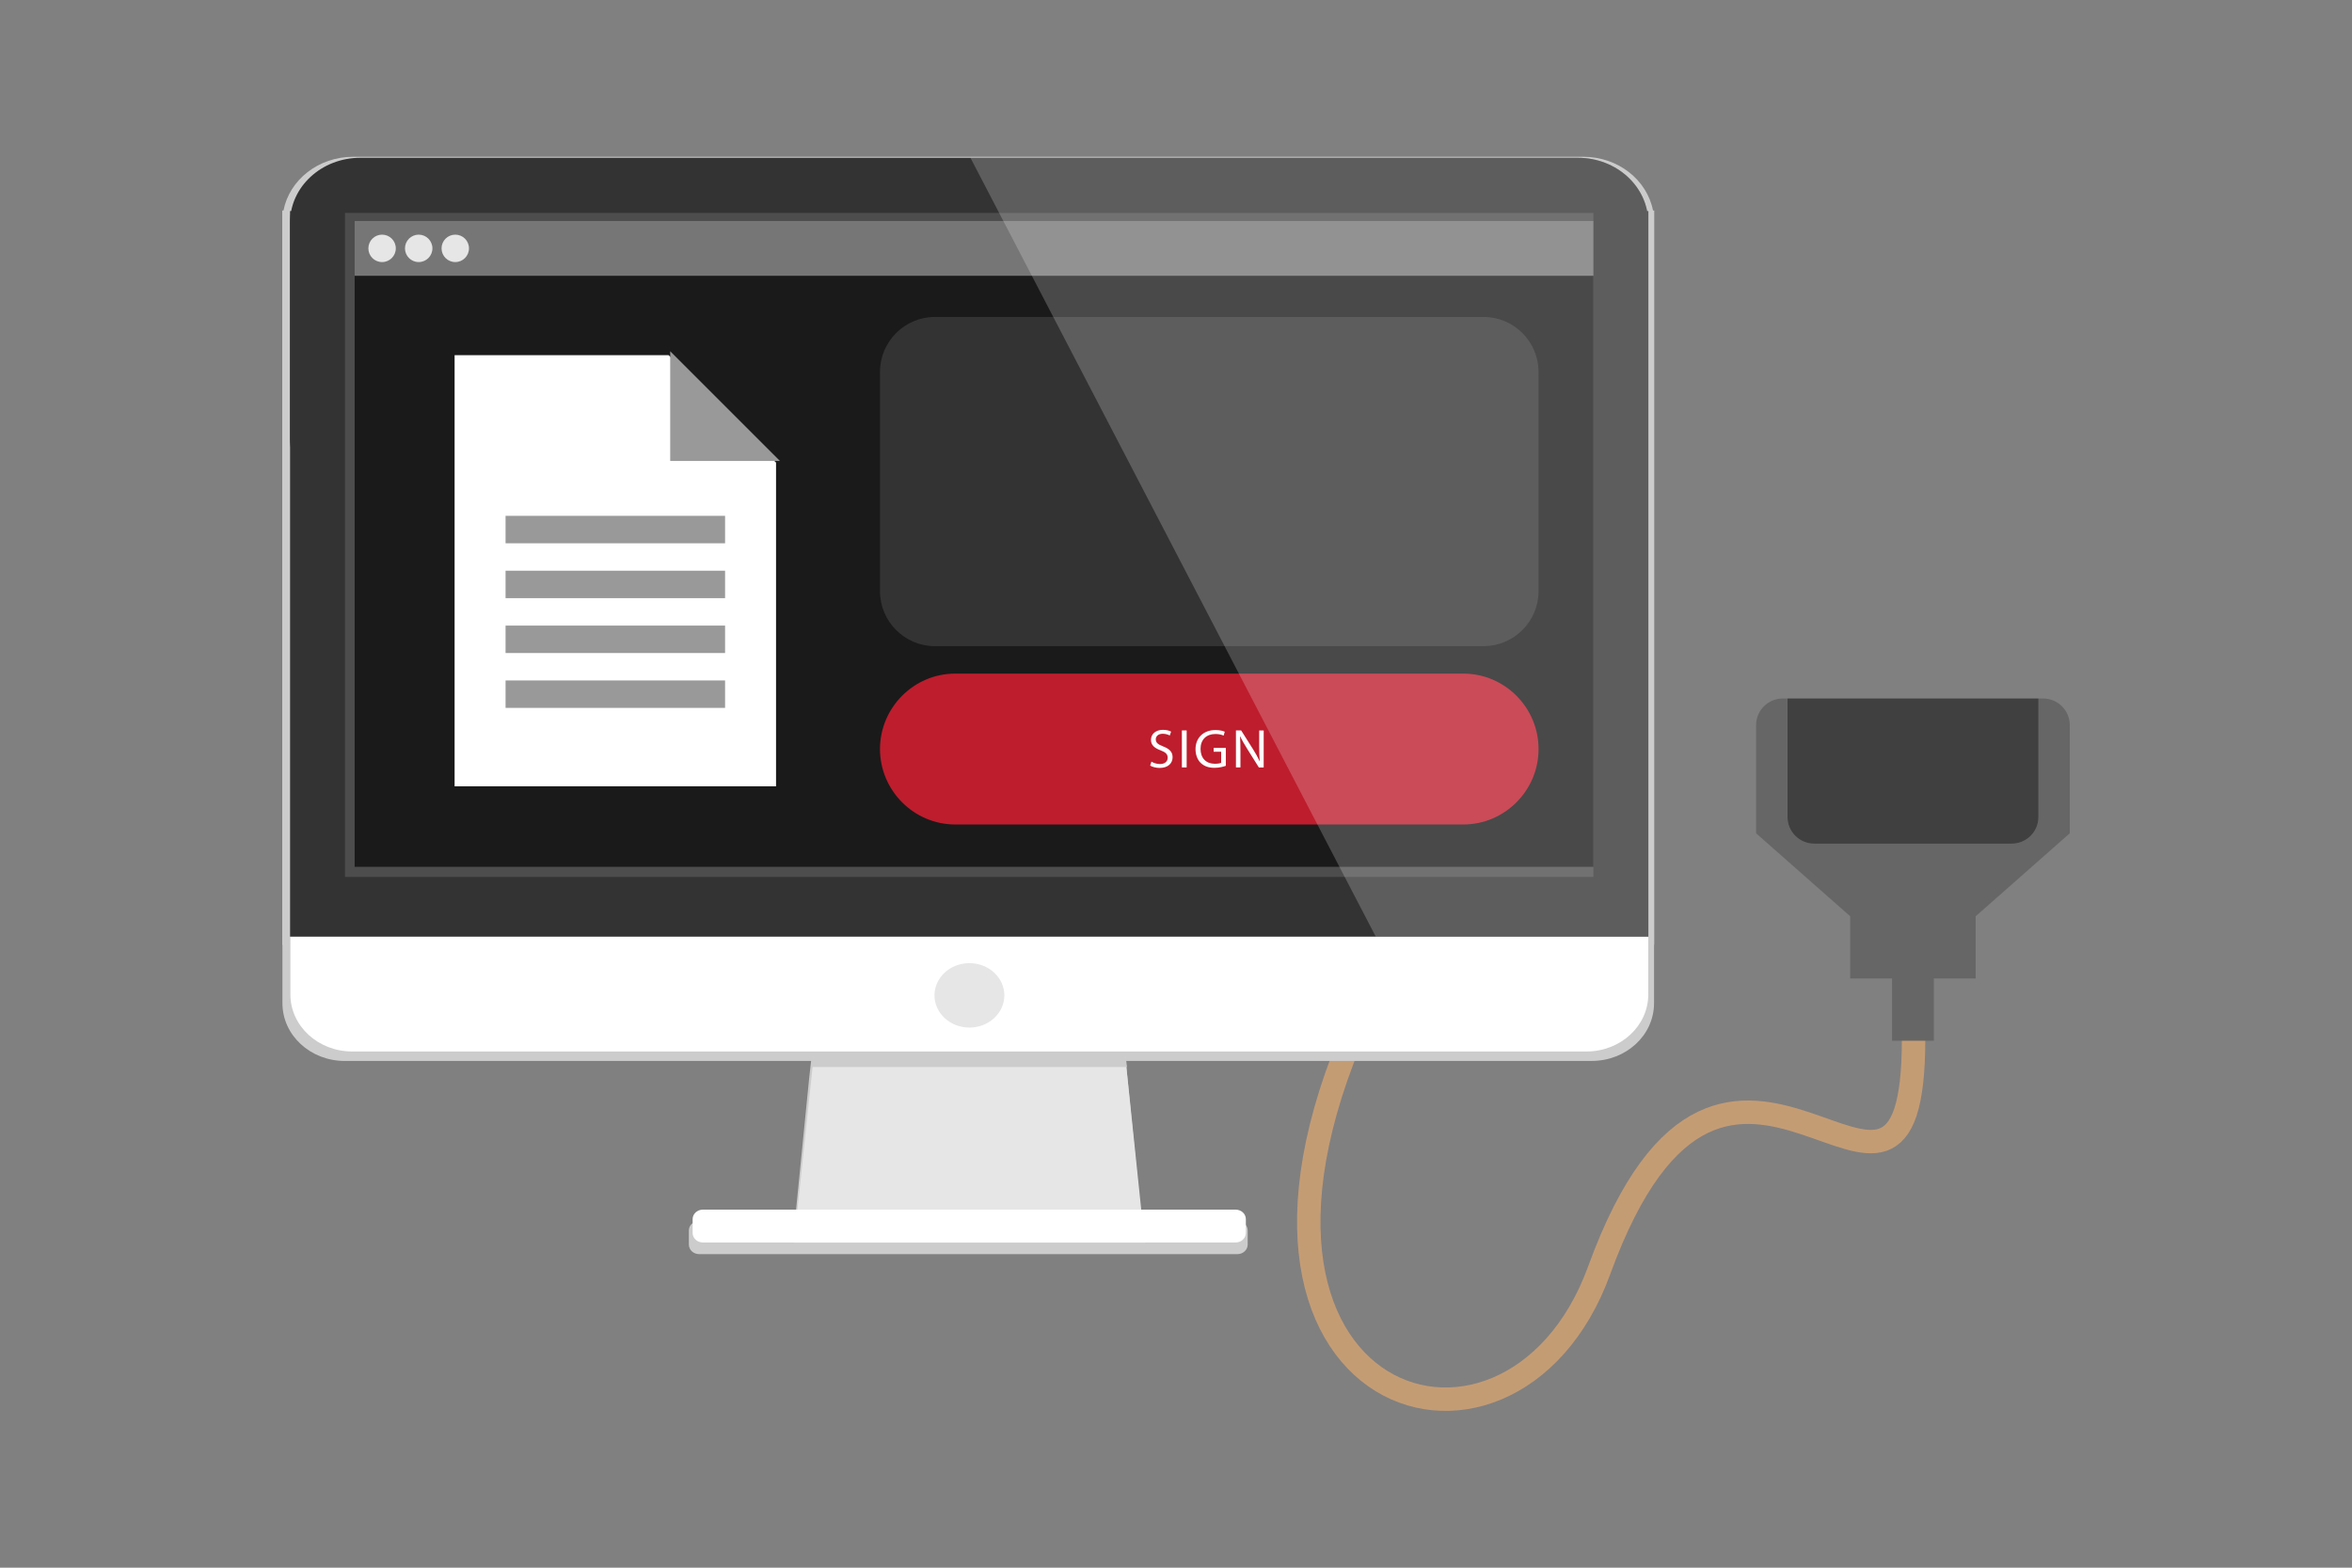 <svg id="e3KPHq6XO1g1" xmlns="http://www.w3.org/2000/svg" xmlns:xlink="http://www.w3.org/1999/xlink" viewBox="0 0 600 400" shape-rendering="geometricPrecision" text-rendering="geometricPrecision" style="background-color:transparent"><rect x="0" y="0" width="600" height="400" fill="#808080" stroke="none"/><style><![CDATA[#e3KPHq6XO1g29 {animation: e3KPHq6XO1g29_c_o 7000ms linear 1 normal forwards}@keyframes e3KPHq6XO1g29_c_o { 0% {opacity: 0} 28.571% {opacity: 0} 35.714% {opacity: 1} 100% {opacity: 1}} #e3KPHq6XO1g36 {animation: e3KPHq6XO1g36_c_o 7000ms linear 1 normal forwards}@keyframes e3KPHq6XO1g36_c_o { 0% {opacity: 0} 35.714% {opacity: 0} 42.857% {opacity: 1} 100% {opacity: 1}} #e3KPHq6XO1g39 {animation: e3KPHq6XO1g39_c_o 7000ms linear 1 normal forwards}@keyframes e3KPHq6XO1g39_c_o { 0% {opacity: 0} 42.857% {opacity: 0} 50% {opacity: 1} 100% {opacity: 1}} #e3KPHq6XO1g49 {animation: e3KPHq6XO1g49_c_o 7000ms linear 1 normal forwards}@keyframes e3KPHq6XO1g49_c_o { 0% {opacity: 0} 55.714% {opacity: 0} 60% {opacity: 1} 64.286% {opacity: 0} 100% {opacity: 0}} #e3KPHq6XO1g51 {animation: e3KPHq6XO1g51_c_o 7000ms linear 1 normal forwards}@keyframes e3KPHq6XO1g51_c_o { 0% {opacity: 0} 64.286% {opacity: 0} 71.429% {opacity: 1} 92.857% {opacity: 1} 100% {opacity: 0}} #e3KPHq6XO1g54 {animation: e3KPHq6XO1g54_c_o 7000ms linear 1 normal forwards}@keyframes e3KPHq6XO1g54_c_o { 0% {opacity: 0} 74.286% {opacity: 0} 77.143% {opacity: 1} 90% {opacity: 1} 92.857% {opacity: 1} 100% {opacity: 0}} #e3KPHq6XO1g56 {animation: e3KPHq6XO1g56_c_o 7000ms linear 1 normal forwards}@keyframes e3KPHq6XO1g56_c_o { 0% {opacity: 0} 78.571% {opacity: 0} 81.429% {opacity: 1} 90% {opacity: 1} 92.857% {opacity: 1} 100% {opacity: 0}} #e3KPHq6XO1g58 {animation: e3KPHq6XO1g58_c_o 7000ms linear 1 normal forwards}@keyframes e3KPHq6XO1g58_c_o { 0% {opacity: 0} 82.857% {opacity: 0} 85.714% {opacity: 1} 90% {opacity: 1} 92.857% {opacity: 1} 100% {opacity: 0}} #e3KPHq6XO1g60 {animation: e3KPHq6XO1g60_c_o 7000ms linear 1 normal forwards}@keyframes e3KPHq6XO1g60_c_o { 0% {opacity: 0} 87.143% {opacity: 0} 90% {opacity: 1} 92.857% {opacity: 1} 100% {opacity: 0}} #e3KPHq6XO1g65_to {animation: e3KPHq6XO1g65_to__to 7000ms linear 1 normal forwards}@keyframes e3KPHq6XO1g65_to__to { 0% {transform: translate(488.006px,117.64px)} 14.286% {transform: translate(488.006px,117.64px)} 21.429% {transform: translate(488.006px,167.641px)} 100% {transform: translate(488.006px,167.641px)}} #e3KPHq6XO1g65 {animation: e3KPHq6XO1g65_c_o 7000ms linear 1 normal forwards}@keyframes e3KPHq6XO1g65_c_o { 0% {opacity: 0} 7.143% {opacity: 0} 14.286% {opacity: 1} 100% {opacity: 1}}]]></style><g id="e3KPHq6XO1g2"><path id="e3KPHq6XO1g3" d="M350.94,251.26C297.34,357.7,385,387.21,407.95,324.13C441,233.32,488.16,334.53,488.16,265.03" fill="none" stroke="rgb(196,156,116)" stroke-width="5.977" stroke-miterlimit="1"/></g><g id="e3KPHq6XO1g4"><path id="e3KPHq6XO1g5" d="M90.12,40C81.21,40,73.84,45.9,72.31,53.72L72,53.72L72,241.07L72.05,241.07L72.05,255.97C72.05,264.13,79.16,270.71,87.98,270.71L206.92,270.71L206.46,274.72L202.79,311.52L178.38,311.52C176.91,311.52,175.73,312.61,175.73,313.97L175.73,317.55C175.73,318.91,176.91,320,178.38,320L315.64,320C317.11,320,318.29,318.91,318.29,317.55L318.29,313.97C318.29,312.61,317.11,311.52,315.64,311.52L291.24,311.52L287.18,270.7L406.02,270.7C414.85,270.7,421.95,264.13,421.95,255.96L421.95,241.06L422,241.06L422,53.72L421.69,53.72C420.15,45.9,412.79,40,403.87,40L90.12,40L90.12,40Z" fill="rgb(204,204,204)" stroke="none" stroke-width="1" stroke-miterlimit="1"/><path id="e3KPHq6XO1g6" d="M209.13,255.03L285.71,256.63L292.01,317.07L202.52,317.07L209.13,255.03Z" fill="rgb(230,230,230)" stroke="none" stroke-width="1" stroke-miterlimit="1"/><path id="e3KPHq6XO1g7" d="M209.13,255.03L207.13,272.26L287.49,272.26L285.71,256.63L209.13,255.03L209.13,255.03Z" fill="rgb(204,204,204)" stroke="none" stroke-width="1" stroke-miterlimit="1"/><path id="e3KPHq6XO1g8" d="M89.85,268.29L404.71,268.29C413.42,268.29,420.48,261.77,420.48,253.73L420.48,72.87C420.48,64.83,413.42,58.31,404.71,58.31L89.85,58.31C81.14,58.31,74.08,64.83,74.08,72.87L74.08,253.74C74.08,261.77,81.14,268.29,89.85,268.29Z" clip-rule="evenodd" fill="rgb(255,255,255)" fill-rule="evenodd" stroke="none" stroke-width="1" stroke-miterlimit="1"/><path id="e3KPHq6XO1g9" d="M73.99,53.85L73.99,238.99L420.5,238.99L420.5,53.85L73.99,53.85ZM82.16,63.41L410.82,63.41L366.74,215.9L120.45,200.69L82.16,63.41Z" clip-rule="evenodd" fill="rgb(51,51,51)" fill-rule="evenodd" stroke="none" stroke-width="1" stroke-miterlimit="1"/><path id="e3KPHq6XO1g10" d="M91.92,40.26L402.54,40.26C412.44,40.26,420.47,47.67,420.47,56.81L420.47,111.86C420.47,121,412.44,128.41,402.54,128.41L91.92,128.41C82.02,128.41,73.99,121,73.99,111.86L73.99,56.81C73.99,47.67,82.02,40.26,91.92,40.26Z" fill="rgb(51,51,51)" stroke="none" stroke-width="1" stroke-miterlimit="1"/><path id="e3KPHq6XO1g11" d="M179.31,308.64L315.2,308.64C316.65,308.64,317.82,309.72,317.82,311.06L317.82,314.6C317.82,315.94,316.64,317.02,315.2,317.02L179.31,317.02C177.86,317.02,176.69,315.94,176.69,314.6L176.69,311.06C176.69,309.73,177.86,308.64,179.31,308.64Z" fill="rgb(255,255,255)" stroke="none" stroke-width="1" stroke-miterlimit="1"/><ellipse id="e3KPHq6XO1g12" rx="8.91" ry="8.22" transform="matrix(1 0 0 1 247.3 253.97)" fill="rgb(230,230,230)" stroke="none" stroke-width="1" stroke-miterlimit="1"/><rect id="e3KPHq6XO1g13" width="318.47" height="169.42" rx="0" ry="0" transform="matrix(1 0 0 1 88.01 54.33)" clip-rule="evenodd" fill="rgb(77,77,77)" fill-rule="evenodd" stroke="none" stroke-width="1" stroke-miterlimit="1"/><rect id="e3KPHq6XO1g14" width="316.01" height="164.8" rx="0" ry="0" transform="matrix(1 0 0 1 90.47 56.37)" clip-rule="evenodd" fill="rgb(26,26,26)" fill-rule="evenodd" stroke="none" stroke-width="1" stroke-miterlimit="1"/><rect id="e3KPHq6XO1g15" width="316.01" height="14" rx="0" ry="0" transform="matrix(1 0 0 1 90.47 56.37)" opacity="0.4" clip-rule="evenodd" fill="rgb(255,255,255)" fill-rule="evenodd" stroke="none" stroke-width="1" stroke-miterlimit="1"/><circle id="e3KPHq6XO1g16" r="3.5" transform="matrix(1 0 0 1 116.14 63.37)" fill="rgb(230,230,230)" stroke="none" stroke-width="1" stroke-miterlimit="1"/><circle id="e3KPHq6XO1g17" r="3.5" transform="matrix(1 0 0 1 106.81 63.37)" fill="rgb(230,230,230)" stroke="none" stroke-width="1" stroke-miterlimit="1"/><circle id="e3KPHq6XO1g18" r="3.5" transform="matrix(1 0 0 1 97.47 63.37)" fill="rgb(230,230,230)" stroke="none" stroke-width="1" stroke-miterlimit="1"/><g id="e3KPHq6XO1g19"><g id="e3KPHq6XO1g20"><polygon id="e3KPHq6XO1g21" points="115.47,201.12 115.47,90.12 170.77,90.12 198.47,117.83 198.47,201.12" fill="rgb(255,255,255)" stroke="none" stroke-width="1" stroke-miterlimit="1"/><path id="e3KPHq6XO1g22" d="M170.56,90.62L197.97,118.03L197.97,200.62L115.97,200.62L115.97,90.62L170.56,90.62M170.97,89.62L114.97,89.62L114.97,201.62L198.97,201.62L198.97,117.62L170.97,89.62L170.97,89.62Z" fill="rgb(26,26,26)" stroke="none" stroke-width="1" stroke-miterlimit="1"/></g><polygon id="e3KPHq6XO1g23" points="198.97,117.62 170.97,117.62 170.97,89.62" fill="rgb(153,153,153)" stroke="none" stroke-width="1" stroke-miterlimit="1"/><rect id="e3KPHq6XO1g24" width="56" height="7" rx="0" ry="0" transform="matrix(1 0 0 1 128.97 173.62)" fill="rgb(153,153,153)" stroke="none" stroke-width="1" stroke-miterlimit="1"/><rect id="e3KPHq6XO1g25" width="56" height="7" rx="0" ry="0" transform="matrix(1 0 0 1 128.97 159.62)" fill="rgb(153,153,153)" stroke="none" stroke-width="1" stroke-miterlimit="1"/><rect id="e3KPHq6XO1g26" width="56" height="7" rx="0" ry="0" transform="matrix(1 0 0 1 128.97 145.62)" fill="rgb(153,153,153)" stroke="none" stroke-width="1" stroke-miterlimit="1"/><rect id="e3KPHq6XO1g27" width="56" height="7" rx="0" ry="0" transform="matrix(1 0 0 1 128.97 131.62)" fill="rgb(153,153,153)" stroke="none" stroke-width="1" stroke-miterlimit="1"/></g><path id="e3KPHq6XO1g28" d="M378.49,164.87L238.49,164.87C230.79,164.87,224.49,158.57,224.49,150.87L224.49,94.87C224.49,87.17,230.79,80.87,238.49,80.87L378.49,80.87C386.19,80.87,392.49,87.17,392.49,94.87L392.49,150.87C392.49,158.57,386.19,164.87,378.49,164.87Z" fill="rgb(51,51,51)" stroke="none" stroke-width="1" stroke-miterlimit="1"/></g><g id="e3KPHq6XO1g29" opacity="0"><path id="e3KPHq6XO1g30" d="M272.66,130.45L241.65,130.45C239.91,130.45,238.49,129.03,238.49,127.29L238.49,101.53C238.49,99.79,239.91,98.37,241.65,98.37L272.66,98.37C274.4,98.37,275.82,99.79,275.82,101.53L275.82,127.29C275.82,129.03,274.4,130.45,272.66,130.45Z" fill="rgb(230,230,230)" stroke="none" stroke-width="1" stroke-miterlimit="1"/><rect id="e3KPHq6XO1g31" width="10.89" height="1.6" rx="0" ry="0" transform="matrix(1 0 0 1 244.71 121.11)" fill="rgb(153,153,153)" stroke="none" stroke-width="1" stroke-miterlimit="1"/><rect id="e3KPHq6XO1g32" width="9.33" height="1.6" rx="0" ry="0" transform="matrix(1 0 0 1 252.49 111.36)" fill="rgb(153,153,153)" stroke="none" stroke-width="1" stroke-miterlimit="1"/><rect id="e3KPHq6XO1g33" width="24.89" height="1.6" rx="0" ry="0" transform="matrix(1 0 0 1 244.71 117.86)" fill="rgb(153,153,153)" stroke="none" stroke-width="1" stroke-miterlimit="1"/><rect id="e3KPHq6XO1g34" width="18.67" height="3.21" rx="0" ry="0" transform="matrix(1 0 0 1 247.82 104.87)" fill="rgb(153,153,153)" stroke="none" stroke-width="1" stroke-miterlimit="1"/><path id="e3KPHq6XO1g35" d="M272.02,134.8L268.58,128.65C269.22,127.83,269.61,126.78,269.61,125.64C269.61,122.98,267.52,120.83,264.94,120.83C262.36,120.83,260.27,122.98,260.27,125.64C260.27,126.78,260.66,127.82,261.3,128.65L257.86,134.8L261.34,136.87L264.93,130.45C264.93,130.45,264.94,130.45,264.94,130.45C264.94,130.45,264.95,130.45,264.95,130.45L268.54,136.87L272.02,134.8Z" fill="rgb(153,153,153)" stroke="none" stroke-width="1" stroke-miterlimit="1"/></g><g id="e3KPHq6XO1g36" opacity="0"><rect id="e3KPHq6XO1g37" width="88" height="8.75" rx="0" ry="0" transform="matrix(1 0 0 1 289.82 107.12)" fill="rgb(230,230,230)" stroke="none" stroke-width="1" stroke-miterlimit="1"/><rect id="e3KPHq6XO1g38" width="28" height="3.5" rx="0" ry="0" transform="matrix(1 0 0 1 289.82 98.37)" fill="rgb(230,230,230)" stroke="none" stroke-width="1" stroke-miterlimit="1"/></g><g id="e3KPHq6XO1g39" opacity="0"><rect id="e3KPHq6XO1g40" width="56" height="8.75" rx="0" ry="0" transform="matrix(1 0 0 1 289.82 138.62)" fill="rgb(230,230,230)" stroke="none" stroke-width="1" stroke-miterlimit="1"/><rect id="e3KPHq6XO1g41" width="28" height="3.5" rx="0" ry="0" transform="matrix(1 0 0 1 289.82 129.87)" fill="rgb(230,230,230)" stroke="none" stroke-width="1" stroke-miterlimit="1"/></g><g id="e3KPHq6XO1g42"><path id="e3KPHq6XO1g43" d="M373.29,210.37L243.69,210.37C233.13,210.37,224.49,201.71,224.49,191.12L224.49,191.12C224.49,180.53,233.13,171.87,243.69,171.87L373.29,171.87C383.85,171.87,392.49,180.53,392.49,191.12L392.49,191.12C392.49,201.71,383.85,210.37,373.29,210.37Z" fill="rgb(190,29,45)" stroke="none" stroke-width="1" stroke-miterlimit="1"/><g id="e3KPHq6XO1g44"><path id="e3KPHq6XO1g45" d="M293.73,194.33C294.28,194.67,295.07,194.95,295.91,194.95C297.16,194.95,297.88,194.29,297.88,193.34C297.88,192.46,297.38,191.95,296.1,191.46C294.56,190.91,293.61,190.12,293.61,188.78C293.61,187.31,294.83,186.22,296.66,186.22C297.63,186.22,298.33,186.44,298.75,186.68L298.41,187.67C298.1,187.5,297.47,187.22,296.62,187.22C295.33,187.22,294.84,187.99,294.84,188.63C294.84,189.51,295.41,189.95,296.72,190.45C298.32,191.07,299.13,191.84,299.13,193.22C299.13,194.68,298.05,195.94,295.82,195.94C294.91,195.94,293.91,195.67,293.41,195.34L293.73,194.33Z" fill="rgb(255,255,255)" stroke="none" stroke-width="1" stroke-miterlimit="1"/><path id="e3KPHq6XO1g46" d="M302.72,186.37L302.72,195.81L301.5,195.81L301.5,186.37L302.72,186.37Z" fill="rgb(255,255,255)" stroke="none" stroke-width="1" stroke-miterlimit="1"/><path id="e3KPHq6XO1g47" d="M312.73,195.39C312.18,195.59,311.11,195.91,309.83,195.91C308.4,195.91,307.23,195.55,306.3,194.66C305.49,193.88,304.98,192.62,304.98,191.14C304.99,188.32,306.93,186.27,310.09,186.27C311.18,186.27,312.04,186.51,312.44,186.7L312.15,187.69C311.65,187.47,311.02,187.28,310.06,187.28C307.76,187.28,306.26,188.71,306.26,191.07C306.26,193.47,307.7,194.88,309.9,194.88C310.7,194.88,311.24,194.77,311.52,194.63L311.52,191.81L309.6,191.81L309.6,190.83L312.71,190.83L312.71,195.39Z" fill="rgb(255,255,255)" stroke="none" stroke-width="1" stroke-miterlimit="1"/><path id="e3KPHq6XO1g48" d="M315.29,195.81L315.29,186.37L316.62,186.37L319.64,191.15C320.34,192.26,320.89,193.25,321.33,194.22L321.36,194.21C321.25,192.95,321.22,191.8,321.22,190.33L321.22,186.38L322.37,186.38L322.37,195.82L321.14,195.82L318.14,191.03C317.48,189.98,316.85,188.9,316.38,187.88L316.34,187.89C316.41,189.08,316.44,190.22,316.44,191.78L316.44,195.81L315.29,195.81Z" fill="rgb(255,255,255)" stroke="none" stroke-width="1" stroke-miterlimit="1"/></g></g><g id="e3KPHq6XO1g49" opacity="0"><path id="e3KPHq6XO1g50" d="M373.29,210.37L243.69,210.37C233.13,210.37,224.49,201.71,224.49,191.12L224.49,191.12C224.49,180.53,233.13,171.87,243.69,171.87L373.29,171.87C383.85,171.87,392.49,180.53,392.49,191.12L392.49,191.12C392.49,201.71,383.85,210.37,373.29,210.37Z" fill="rgb(255,255,255)" fill-opacity="0.5" stroke="none" stroke-width="1" stroke-miterlimit="1"/></g><g id="e3KPHq6XO1g51" opacity="0"><rect id="e3KPHq6XO1g52" width="316.01" height="164.8" rx="0" ry="0" transform="matrix(1 0 0 1 90.47 56.37)" opacity="0.8" clip-rule="evenodd" fill="rgb(26,26,26)" fill-rule="evenodd" stroke="none" stroke-width="1" stroke-miterlimit="1"/><path id="e3KPHq6XO1g53" d="M313.28,158.02L183.68,158.02C173.12,158.02,164.48,149.36,164.48,138.77L164.48,138.77C164.48,128.18,173.12,119.52,183.68,119.52L313.28,119.52C323.84,119.52,332.48,128.18,332.48,138.77L332.48,138.77C332.48,149.36,323.84,158.02,313.28,158.02Z" fill="rgb(255,255,255)" stroke="none" stroke-width="1" stroke-miterlimit="1"/></g><g id="e3KPHq6XO1g54" opacity="0"><path id="e3KPHq6XO1g55" d="M209.07,131.79L204.17,137.84L204.17,137.94L211.66,136.69L211.66,140.82L204.12,139.67L204.12,139.81L209.06,145.67L205.36,147.78L202.53,140.68L202.43,140.73L199.5,147.83L196.04,145.67L200.89,139.77L200.89,139.63L193.55,140.83L193.55,136.7L200.8,137.95L200.85,137.81L196.05,131.86L199.7,129.75L202.48,136.81L202.62,136.81L205.4,129.75L209.07,131.79Z" fill="rgb(26,26,26)" stroke="none" stroke-width="1" stroke-miterlimit="1"/></g><g id="e3KPHq6XO1g56" opacity="0"><path id="e3KPHq6XO1g57" d="M239.65,131.79L234.75,137.84L234.75,137.94L242.24,136.69L242.24,140.82L234.7,139.67L234.7,139.81L239.64,145.67L235.94,147.78L233.11,140.68L233.01,140.73L230.08,147.83L226.62,145.67L231.47,139.77L231.47,139.63L224.13,140.83L224.13,136.7L231.38,137.95L231.43,137.81L226.63,131.86L230.28,129.75L233.06,136.81L233.2,136.81L235.98,129.75L239.65,131.79Z" fill="rgb(26,26,26)" stroke="none" stroke-width="1" stroke-miterlimit="1"/></g><g id="e3KPHq6XO1g58" opacity="0"><path id="e3KPHq6XO1g59" d="M270.23,131.79L265.33,137.84L265.33,137.94L272.82,136.69L272.82,140.82L265.28,139.67L265.28,139.81L270.22,145.67L266.52,147.78L263.69,140.68L263.59,140.73L260.66,147.83L257.2,145.67L262.05,139.77L262.05,139.63L254.71,140.83L254.71,136.7L261.96,137.95L262.01,137.81L257.21,131.86L260.86,129.75L263.64,136.81L263.78,136.81L266.56,129.75L270.23,131.79Z" fill="rgb(26,26,26)" stroke="none" stroke-width="1" stroke-miterlimit="1"/></g><g id="e3KPHq6XO1g60" opacity="0"><path id="e3KPHq6XO1g61" d="M300.8,131.79L295.9,137.84L295.9,137.94L303.39,136.69L303.39,140.82L295.85,139.67L295.85,139.81L300.79,145.67L297.09,147.78L294.26,140.68L294.16,140.73L291.23,147.83L287.77,145.67L292.62,139.77L292.62,139.63L285.28,140.83L285.28,136.7L292.53,137.95L292.58,137.81L287.78,131.86L291.43,129.75L294.21,136.81L294.35,136.81L297.13,129.75L300.8,131.79Z" fill="rgb(26,26,26)" stroke="none" stroke-width="1" stroke-miterlimit="1"/></g><path id="e3KPHq6XO1g62" d="M247.56,40.26L350.94,238.95L420.48,238.95L420.48,53.81L420.17,53.81C418.65,46.08,411.36,40.25,402.54,40.25L292.76,40.25L247.56,40.26Z" clip-rule="evenodd" fill="rgb(255,255,255)" fill-opacity="0.205" fill-rule="evenodd" stroke="none" stroke-width="1" stroke-miterlimit="1"/><g id="e3KPHq6XO1g63"><path id="e3KPHq6XO1g64" d="M528,184.99C528,181.25,524.94,178.22,521.17,178.22L520,178.22L520,208.49C520,212.23,516.94,215.26,513.17,215.26L462.82,215.26C459.05,215.26,455.99,212.23,455.99,208.49L455.99,178.22L454.82,178.22C451.05,178.22,447.99,181.25,447.99,184.99L447.99,212.62L471.99,233.79L471.99,249.67L482.66,249.67L482.66,265.55L488.16,265.55L493.33,265.55L493.33,249.67L504,249.67L504,233.79L504,233.79L528,212.62L528,184.99Z" fill="rgb(102,102,102)" stroke="none" stroke-width="1" stroke-miterlimit="1"/></g><g id="e3KPHq6XO1g65_to" transform="translate(488.006,117.64)"><g id="e3KPHq6XO1g65" transform="translate(-488.006,-167.641)" opacity="0"><path id="e3KPHq6XO1g66" d="M462.83,215.26C459.06,215.26,456,212.23,456,208.49L456,126.79C456,123.05,459.06,120.02,462.83,120.02L513.18,120.02C516.95,120.02,520.01,123.05,520.01,126.79L520.01,208.49C520.01,212.23,516.95,215.26,513.18,215.26L462.83,215.26Z" fill="rgb(190,29,45)" stroke="none" stroke-width="1" stroke-miterlimit="1"/><rect id="e3KPHq6XO1g67" width="2.67" height="21.17" rx="0" ry="0" transform="matrix(1 0 0 1 466.67 130.59)" fill="rgb(255,255,255)" stroke="none" stroke-width="1" stroke-miterlimit="1"/><rect id="e3KPHq6XO1g68" width="2.67" height="42.34" rx="0" ry="0" transform="matrix(1 0 0 1 472 130.59)" fill="rgb(255,255,255)" stroke="none" stroke-width="1" stroke-miterlimit="1"/><rect id="e3KPHq6XO1g69" width="2.67" height="31.75" rx="0" ry="0" transform="matrix(1 0 0 1 477.33 130.59)" fill="rgb(255,255,255)" stroke="none" stroke-width="1" stroke-miterlimit="1"/><rect id="e3KPHq6XO1g70" width="2.67" height="42.34" rx="0" ry="0" transform="matrix(1 0 0 1 482.67 130.59)" fill="rgb(255,255,255)" stroke="none" stroke-width="1" stroke-miterlimit="1"/><rect id="e3KPHq6XO1g71" width="10.67" height="10.58" rx="0" ry="0" transform="matrix(1 0 0 1 482.67 191.45)" fill="rgb(255,255,255)" stroke="none" stroke-width="1" stroke-miterlimit="1"/><g id="e3KPHq6XO1g72"><g id="e3KPHq6XO1g73"><path id="e3KPHq6XO1g74" d="M503.1,134.99C500.4,134.99,498.2,137.18,498.2,139.86C498.2,142.54,500.4,144.73,503.1,144.73C505.8,144.73,508,142.55,508,139.86C508,137.17,505.8,134.99,503.1,134.99Z" fill="rgb(255,255,255)" stroke="none" stroke-width="1" stroke-miterlimit="1"/><path id="e3KPHq6XO1g75" d="M498.03,136.15C497.31,137.21,496.89,138.48,496.89,139.86C496.89,141.23,497.31,142.5,498.03,143.56C497.7,145.64,497,147.79,495.49,147.79C492.98,147.79,492.51,146.76,492.2,146.6C492.08,146.54,492,146.41,492,146.27L492,133.44C492,133.3,492.08,133.17,492.2,133.11C492.5,132.95,492.98,131.92,495.49,131.92C497,131.92,497.7,134.08,498.03,136.15Z" fill="rgb(255,255,255)" stroke="none" stroke-width="1" stroke-miterlimit="1"/></g><path id="e3KPHq6XO1g76" d="M508.17,131.76L508.17,147.96L491.83,147.96L491.83,131.76L508.17,131.76M509.33,130.6L490.66,130.6L490.66,149.12L509.33,149.12L509.33,130.6L509.33,130.6Z" fill="rgb(255,255,255)" stroke="none" stroke-width="1" stroke-miterlimit="1"/></g></g></g><g id="e3KPHq6XO1g77"><path id="e3KPHq6XO1g78" d="M462.83,215.26C459.06,215.26,456,212.23,456,208.49L456,178.22L520,178.22L520,208.49C520,212.23,516.94,215.26,513.17,215.26L462.83,215.26Z" opacity="0.5" fill="rgb(0,0,0)" stroke="none" stroke-width="1" stroke-miterlimit="1"/></g></svg>